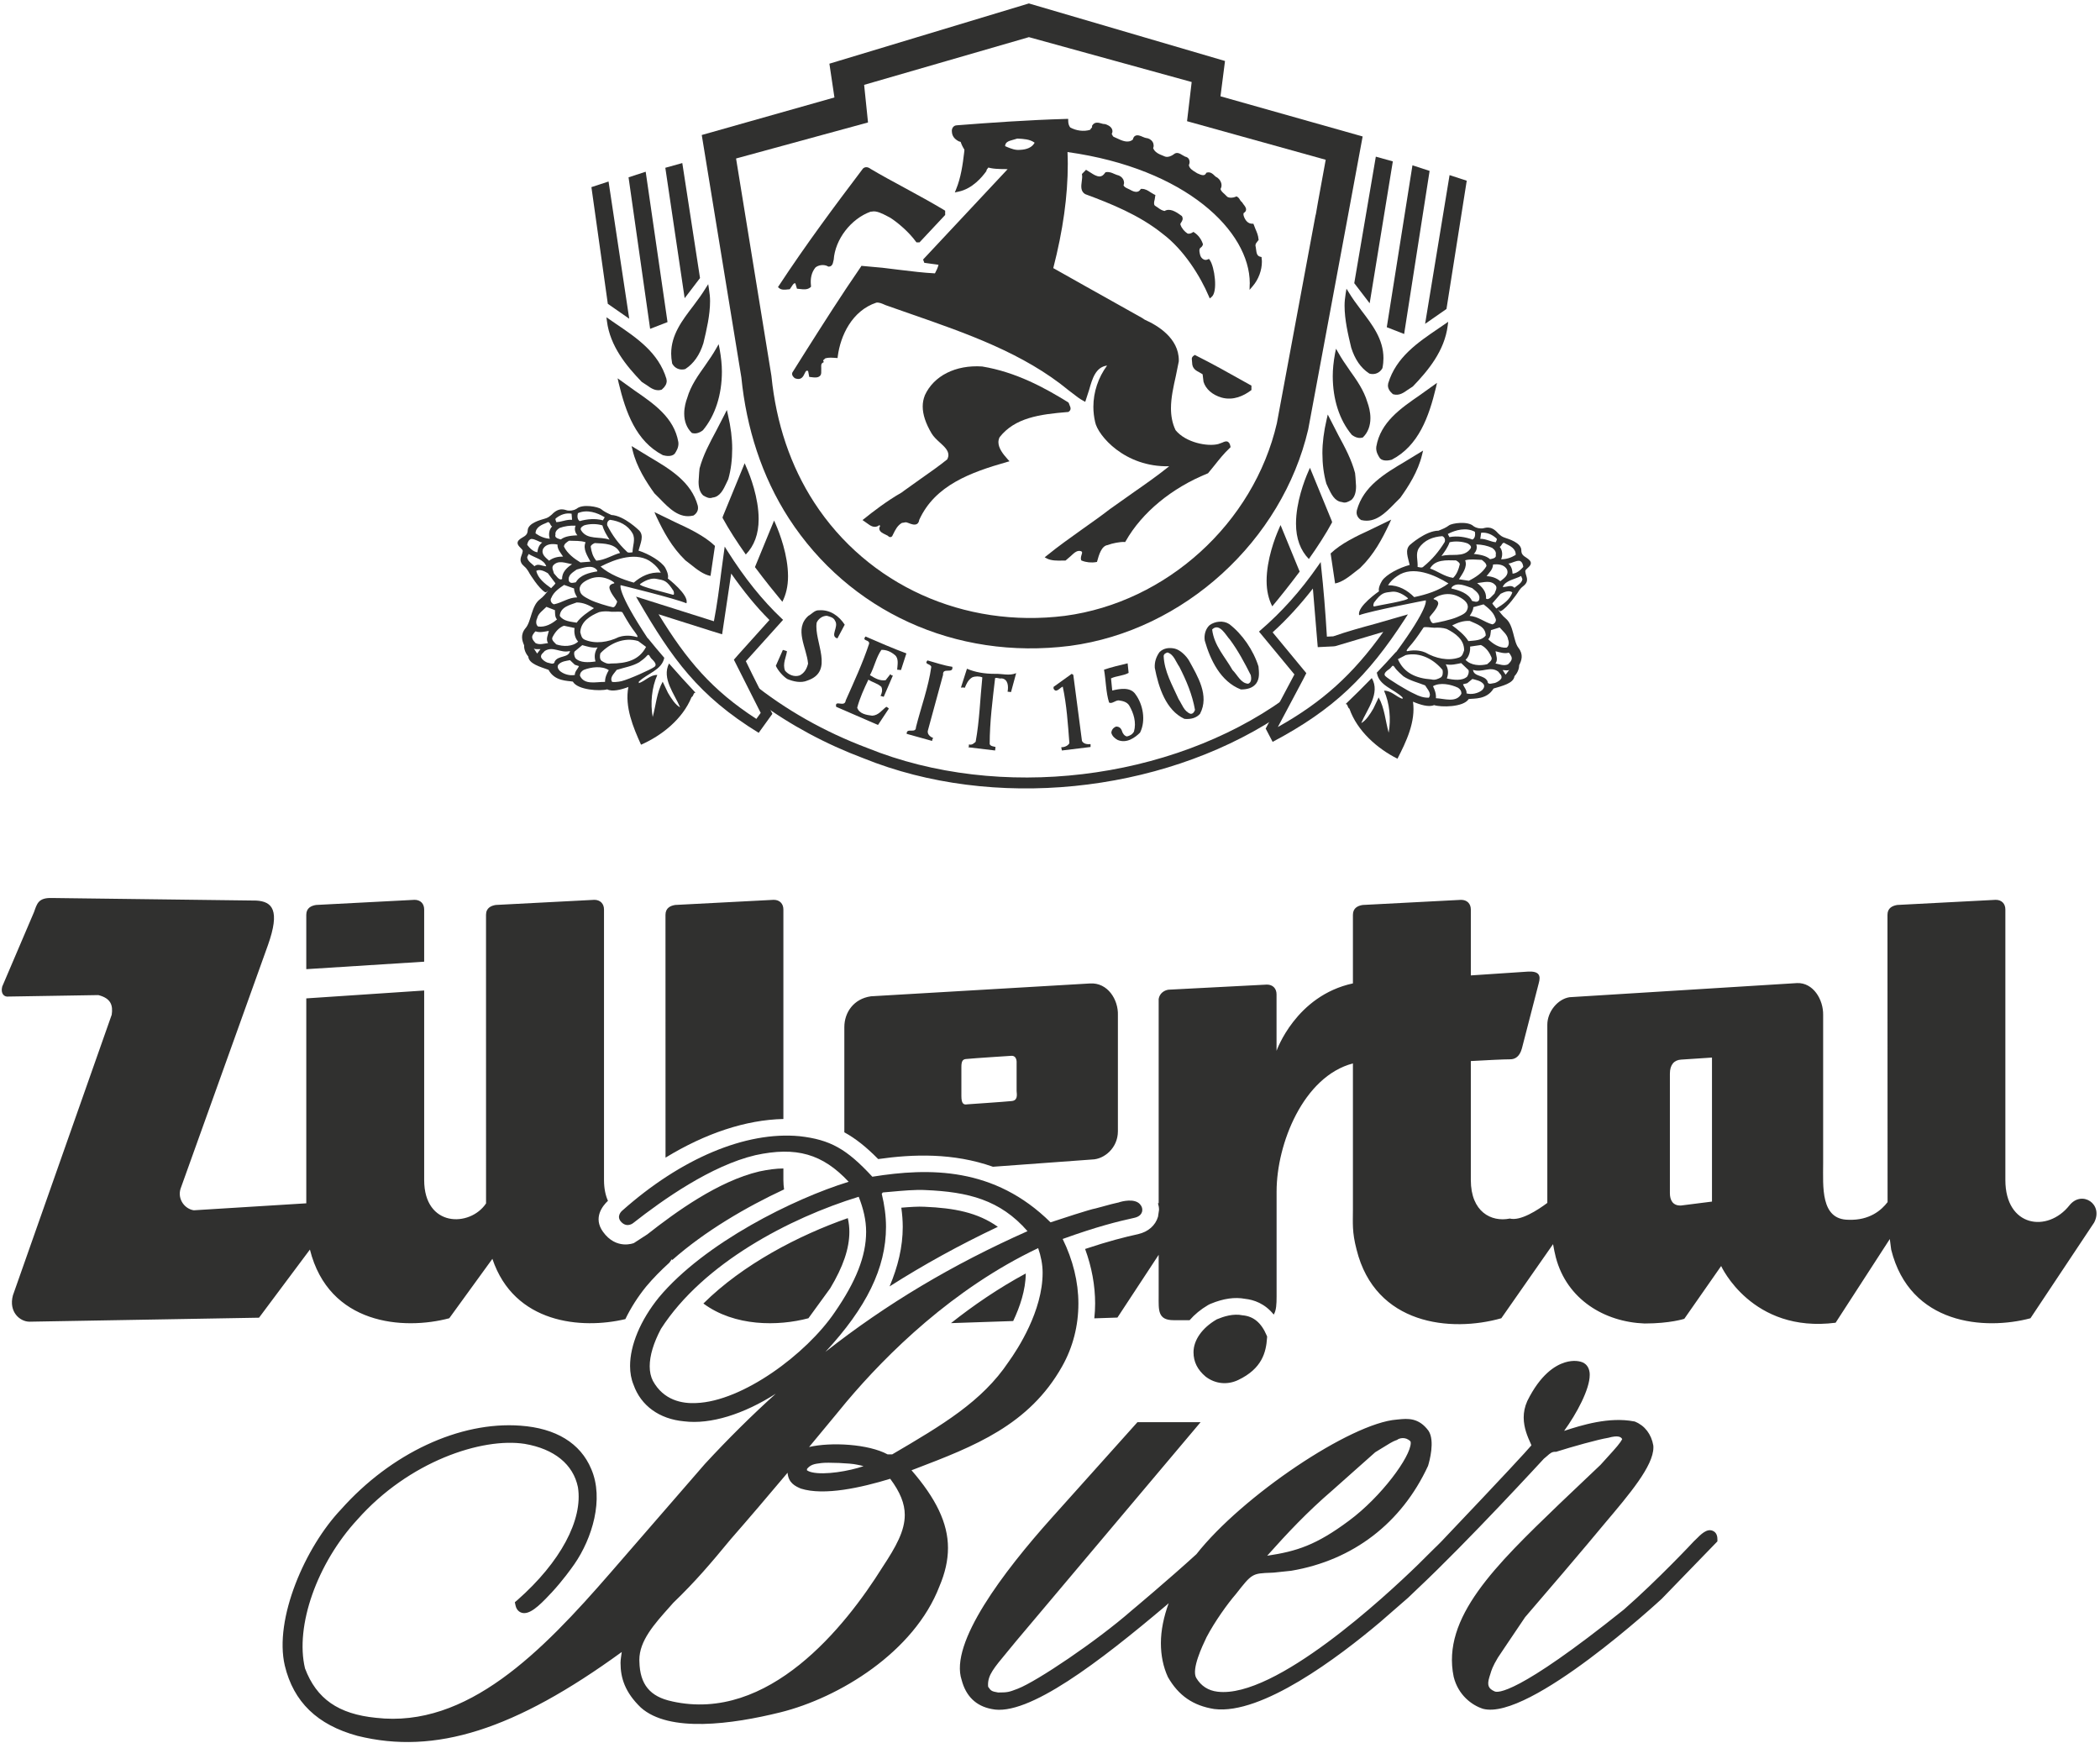 <?xml version="1.0" encoding="utf-8"?>
<!-- Generator: Adobe Illustrator 21.0.2, SVG Export Plug-In . SVG Version: 6.00 Build 0)  -->
<svg version="1.1" id="Ebene_1" xmlns="http://www.w3.org/2000/svg" xmlns:xlink="http://www.w3.org/1999/xlink" x="0px" y="0px"
	 viewBox="0 0 300 249" enable-background="new 0 0 300 249" xml:space="preserve">
<path fill-rule="evenodd" clip-rule="evenodd" fill="#30302F" d="M144.741,188.719c0.952-2.01,1.782-4.43,1.796-6.795
	c-3.893,2.102-7.457,4.542-10.681,7.094L144.741,188.719z M100.485,186.215c4.451,3.302,10.658,3.262,15.005,2.106l3.11-4.278
	c1.85-3.079,2.738-5.685,2.738-8.075c0-0.625-0.075-1.268-0.221-1.949C114.126,176.461,106.132,180.612,100.485,186.215
	 M142.55,175.26c-2.884-2.056-6.245-2.688-10.47-2.865c-0.881-0.054-2.126,0.033-3.321,0.132c0.129,0.933,0.205,1.844,0.205,2.744
	c0,2.859-0.685,5.672-1.88,8.502C131.95,180.675,137.084,177.847,142.55,175.26 M60.596,129.928c0-0.817-0.508-1.381-1.381-1.381
	l-14.061,0.732c-0.672,0.108-1.399,0.416-1.399,1.412v7.761l16.841-1.068V129.928z M111.912,168.575v-1.652
	c-1.04,0.01-2.174,0.155-3.444,0.427c-5.857,1.382-11.932,5.792-15.993,8.984l-1.926,1.248c0,0-2.506,1.031-4.405-1.61
	c-1.45-2.003-0.052-3.717,0.704-4.428c-0.349-0.793-0.562-1.766-0.562-2.969v-38.647c0-0.817-0.528-1.381-1.387-1.381l-14.075,0.732
	c-0.66,0.108-1.393,0.416-1.393,1.412l0.004,41.229c-2.306,3.421-8.839,3.432-8.839-3.345v-27.074l-16.841,1.126v29.275
	l-16.068,0.996c-1.303-0.191-2.35-1.593-1.901-3.061l12.494-34.831c1.775-5.001,0.61-6.216-1.661-6.353l-29.197-0.368
	c-1.992-0.059-2.137,0.849-2.569,2.025l-4.538,10.631c-0.259,1.009,0.284,1.526,0.921,1.423l12.81-0.209
	c1.807,0.457,2.108,1.466,1.913,2.803L1.843,185.055c-0.631,2.353,0.992,3.758,2.377,3.758l32.785-0.571l7.268-9.732
	c2.697,10.78,13.407,11.544,19.909,9.811l6.159-8.487c3.114,9.278,12.737,10.096,18.996,8.611c0.764-1.582,1.754-3.153,2.972-4.654
	c0.984-1.175,2.103-2.308,3.302-3.398l0.372-0.51c0.013,0.045,0.034,0.079,0.054,0.122c4.672-4.138,10.623-7.6,15.974-10.09
	C111.953,169.497,111.912,169.059,111.912,168.575 M295.636,172.19c-3.123,3.953-9.155,3.123-9.155-3.615v-38.647
	c0-0.817-0.516-1.381-1.378-1.381l-14.065,0.732c-0.658,0.108-1.399,0.416-1.399,1.412l0.015,41.04
	c-0.856,1.128-2.561,2.631-5.568,2.522c-4.044,0-3.636-4.747-3.636-8.073v-21.191c0.04-2.186-1.416-4.643-3.732-4.549l-32.493,2.018
	c-1.677,0.251-3.179,2.055-3.179,3.936v25.451c-1.37,1.021-3.826,2.621-5.36,2.234c-2.636,0.539-5.568-0.946-5.568-5.503v-16.998
	c2.279-0.124,4.637-0.249,5.627-0.249c0.716,0,1.36-0.405,1.673-1.563l2.406-9.314c0.33-1.146,0-1.717-1.495-1.655l-8.21,0.547
	v-9.414c0-0.817-0.524-1.381-1.391-1.381l-14.065,0.732c-0.662,0.108-1.389,0.416-1.389,1.412v9.791
	c-8.179,1.764-10.911,9.635-10.911,9.635v-8.075c0-0.823-0.522-1.389-1.381-1.389l-14.067,0.73c-0.606,0.095-1.255,0.51-1.391,1.32
	v29.18l-0.1,0.005c0.092,0.31,0.152,0.623,0.152,0.944c0,0-0.144,0.967-0.144,0.978c-0.368,1.253-1.397,2.158-2.843,2.493
	c-1.94,0.425-4.25,1.009-7.573,2.119c0.946,2.571,1.431,5.223,1.431,7.797c0,0.708-0.044,1.411-0.117,2.112l3.304-0.11l5.89-8.964
	v5.916c0,1.94-0.167,3.421,2.118,3.421h2.304c0.706-0.813,1.585-1.542,2.619-2.151l0.246-0.13l0.151-0.065
	c1.834-0.76,3.446-0.979,4.912-0.703c1.26,0.137,2.822,0.671,4.088,2.251c0.37-0.596,0.409-1.495,0.409-2.623v-14.969
	c0-6.785,3.805-16.423,10.903-18.289v20.91c0,1.875-0.144,3.14,0.522,5.684c2.675,10.78,13.467,11.854,20.677,9.811l7.392-10.586
	c0.125,0.693,0.253,1.351,0.395,1.888c1.579,6.013,6.959,9.233,12.674,9.446c3.684,0,5.681-0.671,5.681-0.671l5.263-7.54
	c0,0,4.376,9.637,16.352,8.102l7.743-11.958l0.194,1.508c2.682,10.78,13.405,11.544,19.898,9.811l9.098-13.674
	C300.532,172.019,297.414,169.967,295.636,172.19 M244.569,171.655l-4.39,0.557c-1.262,0.077-1.623-0.847-1.623-1.751v-17.077
	c0-1.289,0.61-1.96,1.623-2.013l4.39-0.29V171.655z M111.912,159.857v-29.929c0-0.817-0.52-1.381-1.385-1.381l-14.069,0.732
	c-0.666,0.108-1.389,0.416-1.389,1.412l0.006,34.686C100.783,161.889,106.584,159.97,111.912,159.857 M141.85,166.679l14.159-1.036
	c1.721-0.032,3.691-1.637,3.691-4.035v-16.576c0.083-2.199-1.448-4.706-3.993-4.537l-31.279,1.833
	c-2.485,0.351-3.808,2.316-3.808,4.401v15.031c1.615,0.882,3.143,2.105,4.837,3.821C130.436,164.872,136.169,164.672,141.85,166.679
	 M137.341,152.425c0-0.802,0.175-1.083,0.637-1.135c1.103-0.115,6.492-0.459,6.492-0.459c0.867-0.05,0.76,1.033,0.76,1.033v3.993
	c0.054,0.598,0.173,1.381-0.76,1.441c-0.923,0.099-6.283,0.462-6.283,0.462c-0.554,0.104-0.846-0.117-0.846-1.187V152.425z"/>
<path fill="#30302F" d="M88.855,172.98c0,0-0.913,0.776-0.073,1.623c0.848,0.843,1.692,0.104,1.692,0.104
	c4.242-3.335,11.128-8.192,17.44-9.682c5.848-1.27,9.589-0.184,13.325,3.801c-7.818,2.402-20.567,8.705-27.1,16.502
	c-2.661,3.279-4.129,6.857-4.129,9.806c0,0.982,0.163,1.893,0.499,2.695c1.048,2.98,3.682,4.895,7.214,5.217
	c3.785,0.475,8.54-1.029,13.098-3.942c-3.431,3.101-6.794,6.425-10.128,10.037c-0.015,0.02-13.486,15.543-13.486,15.543
	c-9.812,11.302-20.477,22.222-33.497,20.718c-5.368-0.534-8.496-2.708-10.138-7.061c-1.441-6.021,1.7-15.007,7.494-21.271
	c7.333-8.291,17.781-11.752,23.896-10.802c4.225,0.721,6.932,2.922,7.601,6.194c0.739,4.656-2.494,10.696-8.651,16.122l-0.363,0.306
	l0.1,0.469c0.165,0.758,0.689,0.984,0.902,1.041c1.042,0.286,2.331-0.822,4.075-2.708l0.18-0.184
	c1.612-1.749,2.763-3.367,3.252-4.064c2.536-3.67,4.259-9.29,2.408-13.578c-1.541-3.695-5.044-5.841-10.128-6.199
	c-8.662-0.638-18.47,3.936-25.602,11.943c-5.138,5.394-9.61,15.668-8.05,22.334c1.249,5.192,4.645,8.475,10.38,10.035
	c11.097,2.758,22.474-0.865,37.756-11.98c-0.061,0.515-0.175,1.061-0.175,1.56c0,2.165,0.65,4.207,2.889,6.368
	c4.056,3.643,13.064,2.393,19.917,0.701c8.425-2.085,19.136-8.614,22.749-18.003c0.806-1.896,1.224-3.7,1.224-5.491
	c0-3.57-1.74-7.091-5.209-11.096c0.251-0.094,0.556-0.211,0.556-0.211c8.346-3.193,16.235-6.217,20.966-14.641
	c1.546-2.744,2.318-5.817,2.318-8.967c0-3.089-0.783-6.235-2.247-9.223c4.931-1.781,7.916-2.512,10.268-3.028
	c0.721-0.168,0.977-0.548,1.069-0.842c0.013-0.065,0.038-0.167,0.038-0.293c0-0.226-0.069-0.531-0.359-0.832
	c-0.764-0.812-2.485-0.422-3.087-0.201c0.071-0.027-0.95,0.219-0.95,0.219s-1.991,0.539-2.266,0.611
	c-0.75,0.117-4.873,1.468-6.445,1.991c-8.029-7.934-17.327-7.817-25.456-6.518c-3.693-3.987-6.015-5.29-10.401-5.789
	C106.535,161.588,97.291,165.474,88.855,172.98 M92.815,195.182c0-1.515,0.545-3.344,1.612-5.352
	c6.038-9.386,18.403-15.843,28.245-18.863c0.662,1.675,1.061,3.325,1.061,5.002c0,3.488-1.464,7.135-4.507,11.53
	c-4.031,5.928-13.137,12.703-19.784,12.937c-1.974,0.099-4.633-0.371-6.17-3.171C92.968,196.67,92.815,195.967,92.815,195.182
	 M127.255,170.252c1.598-0.146,3.576-0.328,4.971-0.241c6.063,0.254,10.656,1.387,14.562,5.869
	c-10.723,4.77-20.122,10.361-28.867,17.24c5.842-6.293,8.651-11.98,8.651-17.851c0-1.558-0.219-3.131-0.608-4.729
	c0.071-0.089,0.081-0.104,0.15-0.189C126.524,170.316,127.255,170.252,127.255,170.252 M120.914,200.27
	c5.798-6.877,15.23-16.189,27.395-21.968c0.399,1.153,0.637,2.338,0.637,3.526c0,5.451-3.544,10.892-4.873,12.737
	c-3.785,5.655-9.449,9.001-16.609,13.2h-0.668c-2.742-1.479-8.05-1.779-11.21-1.052C118.633,203.051,120.87,200.325,120.914,200.27
	 M114.717,206.906c-0.006,0.002-0.01,0.007-0.023,0.007c-0.035,0.015-0.094,0.02-0.13,0.03L114.717,206.906z M96.009,243.054
	l-0.006-0.005c-3.152-0.663-4.589-2.423-4.66-5.68c-0.008-0.079-0.008-0.159-0.008-0.241c0-2.722,2.114-5.095,4.351-7.594
	l0.487-0.552c3.237-3.12,5.353-5.63,8.21-9.088c2.523-2.88,5.449-6.316,8.127-9.503c0.117,1.456,1.09,1.923,1.899,2.265
	c3.325,1.054,8.647-0.141,12.764-1.401c1.424,1.909,2.08,3.545,2.08,5.166c0,2.276-1.236,4.517-3.196,7.481
	C120.753,232.38,109.806,246.132,96.009,243.054 M117.357,209.005c0.858-0.114,4.158,0.013,5.055,0.229
	c0.399,0.063,0.666,0.144,0.95,0.219c-2.076,0.71-5.545,1.299-7.381,0.874c-0.405-0.097-0.589-0.206-0.712-0.301
	c0.01-0.094,0.01-0.107,0.025-0.193C115.78,209.264,116.256,209.122,117.357,209.005 M173.877,188.458l-0.054,0.02l-0.05,0.033
	c-2.049,1.2-3.271,2.942-3.271,4.669c0,1.361,0.564,2.497,1.729,3.478c1.374,1.052,3.102,1.223,4.654,0.484
	c3.398-1.618,3.989-3.951,4.121-6.023l0.012-0.191l-0.075-0.171c-0.754-1.787-1.869-2.718-3.419-2.855
	C176.175,187.617,174.788,188.078,173.877,188.458 M223.557,194.63c-1.422,0.438-3.507,1.744-5.372,5.513l-0.01,0.025
	c-0.363,0.81-0.505,1.59-0.505,2.328c0,1.511,0.589,2.82,0.994,3.715c0,0,0.056,0.137,0.111,0.261
	c-0.725,0.856-3.475,3.861-12.789,13.658c0.102-0.092-0.771,0.777-0.771,0.777c0.094-0.112-2.65,2.619-2.65,2.619
	c-4.626,4.499-20.391,19.125-28.612,18.147c-1.345-0.154-2.375-0.818-3.064-1.971c-0.708-1.245,0.873-4.563,1.475-5.819
	c1.176-2.241,3.008-4.794,4.188-6.154c2.316-2.953,2.316-2.953,5.075-3.054l0.363-0.02c0.029,0,2.473-0.26,2.473-0.26
	c8.826-1.491,15.767-6.811,19.543-14.987c0.207-0.674,1.005-3.573,0.071-5.004c-1.406-1.915-3.006-1.757-4.301-1.629l-0.246,0.024
	c-6.548,0.488-22.073,10.91-28.616,19.228c-3.789,3.468-9.177,7.988-9.238,8.033c-5.046,4.418-13.564,10.127-16.235,11.166
	l-0.142,0.056c-1.14,0.435-1.339,0.504-2.709,0.504c-0.917-0.164-1.015-0.209-1.429-0.82c-0.002-0.099-0.015-0.196-0.015-0.29
	c0-1.392,0.8-2.348,2.78-4.733l1.255-1.524l26.333-31.252h-9.021l-12.266,13.687c-6.844,7.642-14.623,17.864-12.847,23.15
	c0.606,2.309,2.047,3.715,4.275,4.14c5.163,1.162,15.531-6.844,24.984-14.836c0,0,0.134-0.119,0.313-0.28
	c-0.706,1.942-1.111,3.883-1.111,5.706c0,1.749,0.332,3.394,1.005,4.85c1.523,2.659,3.613,4.087,6.613,4.562
	c6.8,0.868,17.749-7.399,23.681-12.4c-0.017,0.016,4.01-3.49,4.01-3.49l1.232-1.178c7.448-6.994,17.985-18.5,18.171-18.691
	c0.01-0.005,0.428-0.362,0.428-0.362c0.499-0.445,0.723-0.627,1.203-0.627h0.123l0.125-0.04c2.049-0.651,5.85-1.724,7.327-1.96
	c1.437-0.405,1.829-0.107,1.982,0.189c-0.307,0.589-0.823,1.177-2.166,2.65l-0.938,1.036c0.04-0.04-5.314,5.046-5.314,5.046
	c-0.002,0.007-0.622,0.592-0.622,0.592c-9.008,8.68-16.791,16.177-15.034,24.626c0.641,2.609,2.596,4.075,4.204,4.581
	c6.629,1.735,25.322-15.533,25.509-15.707c0.021-0.02,7.964-8.215,7.964-8.215v-0.323c0-0.798-0.42-1.088-0.675-1.19
	c-0.833-0.348-1.654,0.47-2.438,1.263l-0.223,0.211c-0.077,0.09-5.155,5.518-10.032,9.784
	c-15.297,12.256-18.058,11.883-18.455,11.687c-0.917-0.4-1.097-0.906-0.76-2.022c-0.015,0.034,0.15-0.472,0.15-0.472
	c0.15-0.519,0.313-1.059,1.072-2.328c0.006,0,1.26-1.881,1.26-1.881l2.632-3.904c0.01,0,5.414-6.318,5.414-6.318l3.432-4.052
	c0.01-0.02,2.479-2.965,2.479-2.965c3.592-4.246,6.999-8.268,6.999-10.912c0-0.089-0.006-0.176-0.01-0.263
	c-0.28-1.632-1.224-2.85-2.588-3.407l-0.073-0.037l-0.075-0.007c-3.572-0.697-7.519,0.536-10.009,1.353
	c1.8-2.472,3.659-5.955,3.659-7.988c0-0.144-0.004-0.283-0.025-0.409c-0.113-0.751-0.512-1.126-0.823-1.31
	C225.769,194.436,224.783,194.252,223.557,194.63 M197.456,206.854c0.821-0.514,1.529-0.953,1.999-1.11l0.123-0.036l0.104-0.076
	c0.194-0.135,1.076-0.463,1.813,0.278c0.015,0.067,0.04,0.13,0.04,0.216c0,1.987-4.244,7.729-8.812,11.108
	c-4.697,3.506-7.5,4.385-11.698,5.014c2.924-3.275,5.673-6.204,9.307-9.337l0.004-0.002l-0.01,0.009l3.152-2.805
	c0,0,2.97-2.645,2.985-2.651C196.476,207.458,197.456,206.854,197.456,206.854"/>
<path fill="#30302F" d="M174.355,13.756l0.647-5.043l-28.019-8.222l-28.497,8.607l0.719,4.825l-18.954,5.364l5.658,34.633
	c0.723,7.212,2.901,14.121,6.796,20.147c8.578,13.215,23.733,20.271,40.143,18.201c16.304-2.164,30.327-15.041,34.041-30.93
	l5.595-30.064l2.18-11.779L174.355,13.756z M187.946,30.811c0.008-0.115,0.019-0.227,0.019-0.227s-5.549,29.866-5.556,29.882
	c-3.302,14.266-15.763,25.581-30.271,27.51c-14.43,1.812-28.165-4.4-35.833-16.209c-3.367-5.195-5.418-11.262-6.099-18.033
	l-0.01-0.076c0,0-4.418-27.139-5.044-31.017c3.413-0.934,18.85-5.148,18.85-5.148s-0.393-3.824-0.554-5.37
	c3.34-0.966,22.353-6.475,23.541-6.817c1.19,0.326,19.834,5.468,23.251,6.41c-0.19,1.635-0.662,5.598-0.662,5.598
	s15.659,4.353,19.809,5.509C188.272,28.9,188.003,30.388,187.946,30.811"/>
<path fill="#30302F" d="M100.754,52.187c-1.017,1.434-2.078,2.907-2.575,4.646c-0.196,0.522-0.434,1.344-0.434,2.256
	c0,1.116,0.374,2.06,1.061,2.733l0.054,0.041l0.069,0.015c0.65,0.169,1.239-0.223,1.464-0.393l0.019-0.025l0.019-0.013
	c1.736-2.079,2.697-5.048,2.697-8.365c0-0.967-0.109-2.028-0.326-3.223l-0.136-0.688l-0.347,0.601
	c-0.424,0.75-0.942,1.537-1.565,2.41V52.187z"/>
<path fill="#30302F" d="M99.935,66.93c-0.002,0.045-0.058,0.641-0.058,0.641l-0.079,1.245c0,0.889,0.192,1.503,0.622,1.925
	l0.023,0.03l0.029,0.012c0.449,0.271,0.869,0.48,1.331,0.296c1.057-0.102,1.55-1.16,1.984-2.087c0,0.004,0.253-0.54,0.253-0.54
	c0.382-1.337,0.56-2.789,0.56-4.362c0-1.479-0.203-3.109-0.608-4.83l-0.155-0.691l-0.322,0.639l-1.203,2.335
	C101.397,63.248,100.445,65.01,99.935,66.93"/>
<polygon fill="#30302F" points="95.046,23.97 97.809,42.599 100.002,39.722 97.471,23.294 "/>
<path fill="#30302F" d="M99.073,43.658c-1.648,2.146-3.191,4.176-3.191,6.864c0,0.425,0.046,0.888,0.134,1.374l0.013,0.042
	l0.019,0.04c0.361,0.644,1.082,0.949,1.803,0.758l0.042-0.018l0.038-0.022c1.176-0.765,2.037-2.005,2.556-3.679
	c0.447-1.877,0.95-3.983,0.95-6.006c0-0.539-0.056-1.105-0.161-1.737l-0.104-0.678l-0.372,0.584
	c-0.462,0.758-1.017,1.541-1.725,2.472V43.658z"/>
<path fill="#30302F" d="M196.585,89.08c-2.034,0.554-4.121,1.123-6.124,1.826c0,0-0.56,0.025-0.907,0.043v-0.06
	c-0.211-3.529-0.48-6.858-0.817-9.908l-0.067-0.688l-0.401,0.569c-2.465,3.548-5.153,6.551-8.227,9.199l-0.182,0.169
	c0,0,4.829,5.853,5.057,6.117c-0.098,0.176-2.264,4.259-4.106,7.735l0.994,1.898c8.735-4.623,13.576-9.332,18.948-17.63l0.376-0.582
	L196.585,89.08z M182.549,103.863c0.401-0.75,3.613-6.803,3.613-6.803l0.455-0.897c0,0-3.643-4.412-4.812-5.828
	c2.076-1.879,3.97-3.976,5.75-6.257c0.238,2.893,0.57,6.887,0.57,6.887l0.125,1.484l2.231-0.11l0.28-0.033
	c0,0,6.197-1.841,6.218-1.85c0,0,0.482-0.137,0.633-0.182C193.293,96.33,188.915,100.292,182.549,103.863"/>
<polygon fill="#30302F" points="84.488,26.733 86.831,43.402 89.891,45.531 86.936,25.931 "/>
<polygon fill="#30302F" points="89.793,25.332 92.876,46.977 95.359,46.013 92.241,24.532 "/>
<polygon fill="#30302F" points="198.976,23.055 195.666,43.327 193.466,40.453 196.547,22.38 "/>
<polygon fill="#30302F" points="209.534,25.817 206.639,44.139 203.586,46.264 207.082,25.016 "/>
<polygon fill="#30302F" points="204.229,24.415 200.591,47.713 198.112,46.744 201.779,23.615 "/>
<path fill="#30302F" d="M93.5,70.488l0.792,0.793c1.291,1.326,2.749,2.839,4.716,2.377l0.042-0.007l0.034-0.015
	c0.405-0.261,0.633-0.641,0.633-1.076l-0.027-0.299c-0.938-3.448-3.993-5.254-6.951-7.006l-2.511-1.53l0.142,0.596
	c0.572,2.405,1.966,4.549,3.114,6.149L93.5,70.488z"/>
<path fill="#30302F" d="M106.544,94.464c0.222-0.251,5.326-5.918,5.326-5.918l-0.182-0.166c-2.759-2.605-5.303-5.767-7.782-9.69
	l-0.376-0.604l-0.098,0.706l-0.403,2.976c-0.282,2.286-0.591,4.643-1.03,6.912c0,0-0.012,0.054-0.012,0.069
	c-0.522-0.159-11.126-3.518-11.126-3.518l0.334,0.582c4.789,8.237,8.582,13.596,17.187,18.877l1.961-2.717
	c-1.264-2.445-2.569-4.967-3.77-7.471C106.573,94.501,106.561,94.476,106.544,94.464 M108.05,102.7
	c-6.326-4.093-9.946-8.366-13.971-14.949c3.298,1.045,7.484,2.37,7.484,2.37l1.596,0.493l0.249-1.662l1.048-7.014
	c1.75,2.497,3.555,4.731,5.464,6.634c-1.228,1.362-4.449,4.947-4.449,4.947l-0.631,0.725c0,0,3.225,6.399,3.831,7.598
	C108.43,102.173,108.353,102.285,108.05,102.7"/>
<path fill="#30302F" d="M91.71,54.579l0.7,0.455c0.568,0.407,1.226,0.887,2.066,0.651l0.046-0.02l0.046-0.034
	c0.449-0.385,0.677-0.787,0.677-1.212L95.2,54.103c-1.126-3.722-4.213-5.814-7.197-7.834l-1.37-0.944l0.075,0.574
	c0.453,3.562,2.77,6.376,4.971,8.658L91.71,54.579z"/>
<path fill="#30302F" d="M94.682,65.017l0.021,0.01l0.025,0.004c0.353,0.097,1.214,0.268,1.665-0.22
	c0.271-0.416,0.528-0.865,0.528-1.441l-0.017-0.229c-0.608-3.473-3.461-5.434-6.218-7.334l-2.454-1.762l0.15,0.676
	C89.388,58.901,90.858,63.032,94.682,65.017"/>
<path fill-rule="evenodd" clip-rule="evenodd" fill="#30302F" d="M170.389,33.64c0.038-0.009,0.073-0.033,0.109-0.044
	c0.008-0.01,0.01-0.023,0.013-0.028L170.389,33.64z"/>
<path fill-rule="evenodd" clip-rule="evenodd" fill="#30302F" d="M111.139,41.017l0.119-0.184
	c3.908-5.948,8.048-11.499,11.972-16.684v-0.013c0.274-0.317,0.683-0.333,1.088-0.049l0.067,0.049
	c1.544,0.915,3.225,1.824,4.856,2.704c1.882,1.026,3.853,2.094,5.664,3.185l0.119,0.081v0.604l-3.662,3.911h-0.438l-0.079-0.099
	c-0.992-1.369-2.573-2.718-3.672-3.421l-0.443-0.231c-0.671-0.351-1.518-0.796-2.174-0.644l-0.025,0.008h-0.146
	c-2.811,1.004-5.09,3.955-5.284,6.882l-0.015,0.04l-0.042,0.176c-0.048,0.261-0.152,0.755-0.65,0.755h-0.063l-0.059-0.035
	c-0.522-0.308-1.328-0.221-1.782,0.164c-0.543,0.673-0.758,1.53-0.635,2.616l0.006,0.13l-0.088,0.084
	c-0.426,0.371-0.998,0.301-1.464,0.244l-0.457-0.048c0,0-0.184-0.596-0.232-0.773c-0.159-0.034-0.274,0.058-0.495,0.41l-0.247,0.368
	l-0.058,0.072l-0.284,0.027c-0.403,0.045-0.9,0.099-1.228-0.186L111.139,41.017z"/>
<path fill-rule="evenodd" clip-rule="evenodd" fill="#30302F" d="M143.949,65.601l0.265,0.296l-0.38,0.107
	c-5.102,1.457-10.266,3.295-12.517,8.269c-0.035,0.249-0.127,0.445-0.293,0.562c-0.353,0.231-0.842,0.042-1.24-0.117l-0.265-0.09
	c-0.142-0.029-0.259,0-0.407,0.033c0,0-0.157,0.025-0.261,0.037c-0.639,0.36-0.946,0.984-1.268,1.64l-0.138,0.274l-0.027,0.02
	c-0.067,0.072-0.152,0.101-0.257,0.097c-0.169-0.016-0.274-0.132-0.324-0.189l-0.359-0.182c-0.345-0.166-0.744-0.348-0.848-0.715
	c-0.013-0.057-0.017-0.11-0.017-0.164c0-0.104,0.067-0.218,0.117-0.326c-0.042-0.099-0.08-0.141-0.105-0.144
	c-0.658,0.549-1.307,0.084-1.742-0.246l-0.668-0.47l0.263-0.204c1.09-0.887,3.229-2.539,5.305-3.717l0.144-0.099
	c0,0,0.224-0.18,0.234-0.18l2.304-1.644c1.362-0.955,2.761-1.936,3.862-2.833c0.107-0.22,0.159-0.417,0.159-0.611
	c0-0.681-0.587-1.215-1.247-1.811c-0.435-0.396-0.869-0.805-1.159-1.285c-0.836-1.419-1.264-2.688-1.264-3.841
	c0-0.554,0.1-1.068,0.299-1.573v-0.013c1.274-2.8,4.403-4.381,8.19-4.129c4.852,0.802,8.939,3.043,12.296,5.122l0.086,0.11
	l0.123,0.328c0.054,0.112,0.129,0.279,0.129,0.45c0,0.151-0.058,0.313-0.263,0.452l-0.056,0.04l-0.067,0.002
	c-4.042,0.328-7.573,0.82-9.754,3.605c-0.109,0.232-0.167,0.47-0.167,0.706C142.631,64.016,143.275,64.86,143.949,65.601"/>
<path fill-rule="evenodd" clip-rule="evenodd" fill="#30302F" d="M178.775,55.72l-0.102,0.077c-0.961,0.715-2.463,1.476-4.173,0.996
	c-1.295-0.377-2.256-1.207-2.569-2.261c0,0-0.104-0.877-0.129-1.063c-0.113-0.063-0.432-0.258-0.432-0.258
	c-0.466-0.244-1.067-0.533-1.067-1.412l-0.025-0.308c-0.013-0.062-0.021-0.132-0.021-0.211c0-0.162,0.052-0.33,0.315-0.495
	l0.109-0.079l0.136,0.065c2.379,1.191,4.748,2.515,7.032,3.804l0.927,0.514V55.72z"/>
<path fill-rule="evenodd" clip-rule="evenodd" fill="#30302F" d="M154.576,24.986l-0.013-0.13l0.449-0.457l0.132-0.146l0.675,0.418
	c0.426,0.276,0.802,0.519,1.268,0.541c0.326-0.022,0.53-0.173,0.773-0.514l0.065-0.085l0.115-0.025
	c0.462-0.056,0.817,0.105,1.126,0.247c0,0,0.42,0.169,0.386,0.153c0.395,0.075,0.742,0.315,0.917,0.652
	c0.067,0.157,0.113,0.321,0.113,0.485c0,0.119-0.046,0.236-0.079,0.35c0.107,0.216,0.282,0.315,0.57,0.452
	c0,0,0.328,0.157,0.334,0.157c0.71,0.429,1.226,0.429,1.5,0l0.079-0.102h0.138c0.508,0,0.898,0.261,1.247,0.495l0.509,0.303
	l0.176,0.074l-0.1,0.646c-0.061,0.204-0.092,0.378-0.092,0.53c0,0.141,0.031,0.253,0.121,0.345c0.079,0.052,0.38,0.254,0.38,0.254
	c0.355,0.261,0.7,0.499,1.082,0.506V30.09l0.167-0.058c0.748-0.241,1.608,0.388,2.12,0.76l0.102,0.067l0.025,0.05
	c0.207,0.375,0.01,0.665-0.109,0.849c-0.138,0.201-0.163,0.259-0.088,0.408c0.152,0.437,0.554,0.921,0.969,1.184
	c0.244,0.112,0.562-0.04,0.718-0.134l0.14-0.09l0.134,0.097c0.562,0.371,0.98,0.942,1.203,1.598l0.027,0.067l-0.023,0.077
	c-0.046,0.189-0.203,0.364-0.37,0.457c-0.207,0.256-0.1,0.658-0.004,1.033c0.073,0.272,0.278,0.508,0.505,0.614
	c0.18,0.084,0.368,0.084,0.564-0.005l0.184-0.079l0.121,0.169c0.658,0.906,1.195,4.529,0.242,5.277l-0.253,0.204l-0.129-0.303
	c-1.189-2.818-3.549-6.644-6.606-8.937c-3.304-2.666-7.411-4.311-11.007-5.642c-0.746-0.375-0.631-1.189-0.541-1.858
	C154.576,25.572,154.628,25.242,154.576,24.986"/>
<path fill-rule="evenodd" clip-rule="evenodd" fill="#30302F" d="M136.403,27.493l0.196-0.489c0.66-1.603,0.94-3.484,1.144-5.277
	l0.046-0.423l0.677,0.387c0.804,0.46,1.646,0.944,2.573,1.146l0.088,0.02l0.069,0.077c0.399,0.481,0.073,0.899-0.098,1.126
	c-0.084,0.099-0.163,0.206-0.167,0.283l-0.008,0.069l-0.038,0.063c-0.522,0.73-1.928,2.492-3.971,2.906L136.403,27.493z"/>
<path fill="#30302F" d="M169.873,94.394c-0.393-0.69-1.27-1.55-2.038-1.732c-0.783-0.179-1.598-0.097-2.195,0.502
	c-0.453,0.638-0.723,1.364-0.672,2.231c0.539,2.785,1.579,6.06,4.229,7.298c0.917,0.094,1.723-0.13,2.237-0.721
	C172.812,99.361,171.072,96.588,169.873,94.394 M170.061,101.972c-0.942-0.375-1.18-1.335-1.692-2.104
	c-0.896-2.008-2.041-3.924-2.133-6.165c0.05-0.315,0.309-0.407,0.547-0.492c0.917,0.276,1.176,1.317,1.694,2.047
	c1.002,1.958,1.855,3.978,2.237,6.157C170.615,101.691,170.427,102.014,170.061,101.972"/>
<path fill="#30302F" d="M119.305,88.7c-0.213-0.502-0.727-0.594-1.18-0.731c-0.637,0-1.232,0.44-1.462,0.994
	c-0.403,2.701,2.602,6.931-1.312,8.256c-0.917,0.4-2.028,0.139-2.884-0.221c-0.591-0.373-1.316-1.18-1.633-1.881l1.005-2.274
	l0.585,0.184c-0.086,0.775-0.679,1.814-0.269,2.79c0.455,0.534,1.255,0.949,2.089,0.671c0.693-0.362,1.005-0.951,1.195-1.684
	c-0.19-2.281-2.057-4.972,0.052-6.835c0.459-0.231,0.898-0.829,1.495-0.785c1.594-0.126,2.884,0.818,3.688,2.057l-1.042,1.958
	C118.493,90.884,119.869,89.569,119.305,88.7"/>
<path fill="#30302F" d="M128.713,95.719l-0.547-0.05c0.042-0.673,0.265-1.603-0.324-2.09c-0.545-0.465-1.224-0.78-1.932-0.737
	c-0.76,1.101-0.988,2.417-1.631,3.609c0.689,0.416,1.387,0.85,2.237,0.721l0.681-0.865c0.1,0.144,0.24,0.241,0.363,0.182
	l-1.316,3.056l-0.457-0.134c0.186-0.358,0.328-0.818,0.123-1.285c-0.537-0.506-1.266-0.639-1.855-1.034
	c-0.631,1.317-1.228,2.636-1.598,4.003c0.284,0.877,1.33,1.051,2.143,1.146c0.911-0.052,1.372-0.785,2.018-1.272
	c0.138,0.087,0.263,0.126,0.357,0.265l-1.548,2.333l-5.978-2.598c-0.23-1.101,1.226,0.184,1.372-0.915
	c1.174-2.648,2.41-5.297,3.333-8.077c0.123-0.644-1.103-0.353-0.505-1.048c1.901,0.827,3.874,1.687,5.833,2.414L128.713,95.719z"/>
<path fill="#30302F" d="M134.724,96.402l-2.139,7.846c-0.221,0.589,0.278,1.007,0.725,1.18c-0.092,0.142-0.171,0.276-0.134,0.423
	l-3.649-1.014c-0.046-0.962,1.328,0.049,1.328-0.962c0.723-2.864,1.78-5.695,2.187-8.619c-0.18-0.497-1.051-0.315-0.551-0.912
	c1.18,0.321,2.32,0.735,3.555,0.912C136.228,96.352,134.621,95.256,134.724,96.402"/>
<path fill="#30302F" d="M144.432,98.866l-0.493-0.054c0.142-0.729,0.09-1.814-0.869-1.9c-0.324,0.087-0.545-0.142-0.911-0.045
	c-0.359,3.097-0.775,6.288-0.775,9.436c0.129,0.315,0.543,0.315,0.831,0.409l-0.056,0.499l-3.833-0.457
	c0.14-0.092,0.052-0.28,0.098-0.409c0.414,0.129,0.685-0.142,0.952-0.371c0.556-3,0.637-6.144,0.957-9.205
	c-0.401-0.184-1.032-0.184-1.45,0c-0.601,0.362-0.827,0.953-1.061,1.495c-0.121-0.085-0.355-0.038-0.547-0.038l0.86-2.693
	c1.166,0.5,2.511,0.729,3.977,0.729c1.011-0.043,2.099,0.323,3.052-0.1L144.432,98.866z"/>
<path fill="#30302F" d="M155.796,106.713l-4.096,0.499l-0.096-0.457c0.414,0,0.957-0.186,1.165-0.588
	c-0.209-2.74-0.388-5.482-0.948-8.08c-0.443,0.176-0.952,1.004-1.316,0.281v-0.239l2.598-1.868l0.225,0.144l1.239,9.444
	c0.228,0.452,0.815,0.497,1.228,0.452V106.713z"/>
<path fill="#30302F" d="M162.866,104.66c-0.723,0.721-1.921,1.591-3.202,1.048c-0.353-0.187-0.815-0.554-0.902-1.048
	c0.05-0.413,0.269-0.699,0.685-0.867c0.416,0,0.683,0.218,0.819,0.591c0.092,0.37,0.374,0.77,0.733,0.82
	c0.409-0.097,0.767-0.274,0.996-0.693c0.37-1.314-0.046-2.636-0.677-3.722c-0.32-0.514-0.909-0.653-1.51-0.735
	c-0.497,0-0.959,0.544-1.366,0.308c-0.453-1.401-0.453-3.142-0.723-4.695c1.042-0.36,2.222-0.632,3.371-0.907l0.142,1.367
	c-0.739,0.42-1.746,0.42-2.515,0.782l0.173,1.737c0.971-0.236,2.563-0.557,3.298,0.502
	C163.279,100.598,163.731,102.919,162.866,104.66"/>
<path fill="#30302F" d="M179.784,95.209c-0.727-2.321-2.327-4.651-4.186-6.06c-0.831-0.544-2.024-0.402-2.786,0.149
	c-0.554,0.484-0.842,1.354-0.702,2.223c0.785,2.736,2.245,5.839,5.157,6.972c0.867,0,1.69-0.182,2.204-0.874
	C179.965,96.908,179.868,96.089,179.784,95.209 M178.313,97.674c-1.046-0.054-1.506-1.223-2.239-1.955
	c-1.086-1.916-2.627-3.469-2.911-5.795c1.051-1.049,2.007,0.913,2.548,1.461c1.151,1.553,2.101,3.329,2.972,5.066
	C178.773,96.867,178.813,97.49,178.313,97.674"/>
<path fill-rule="evenodd" clip-rule="evenodd" fill="#30302F" d="M180.231,36.89l-0.01-0.171l-0.175-0.042
	c-0.466-0.108-0.545-0.488-0.614-1.101l-0.048-0.318c-0.025-0.077-0.031-0.144-0.031-0.209c0-0.209,0.117-0.357,0.282-0.559
	l0.171-0.216l-0.017-0.094c-0.044-0.547-0.234-0.994-0.43-1.439l-0.301-0.775l-0.173-0.005c-0.589,0-0.921-0.447-1.101-0.82
	c-0.083-0.186-0.15-0.375-0.15-0.546c0-0.061,0.015-0.115,0.034-0.162c0.167-0.102,0.292-0.231,0.326-0.38
	c0.013-0.052,0.015-0.09,0.015-0.132c0-0.276-0.209-0.524-0.374-0.735l-0.209-0.301l-0.067-0.065
	c-0.092-0.057-0.146-0.146-0.213-0.263c-0.083-0.14-0.178-0.311-0.386-0.435l-0.102-0.069l-0.132,0.054
	c-0.345,0.157-0.858,0.207-1.191,0.015c-0.092-0.089-0.422-0.413-0.422-0.413c-0.257-0.223-0.487-0.437-0.551-0.7
	c0.086-0.164,0.14-0.336,0.14-0.522c0-0.112-0.013-0.231-0.046-0.348c-0.113-0.393-0.418-0.735-0.813-0.917l0.006,0.005
	l-0.058-0.036c0.017,0.008,0.036,0.02,0.052,0.03l-0.171-0.164c-0.225-0.216-0.526-0.519-1.03-0.41l-0.102,0.03l-0.056,0.092
	c-0.205,0.382-0.577,0.303-1.234-0.005l-0.225-0.137c-0.485-0.296-0.894-0.551-0.988-1.026c0.054-0.144,0.107-0.296,0.107-0.43
	c0-0.154-0.033-0.293-0.094-0.422c-0.084-0.149-0.246-0.335-0.595-0.383l0.056,0.01l-0.376-0.204
	c-0.353-0.221-0.821-0.527-1.274-0.117c-0.284,0.216-0.779,0.442-1.203,0.321l-0.213-0.087c-0.677-0.268-1.257-0.5-1.508-1.118
	c0.038-0.114,0.071-0.234,0.071-0.34c0-0.189-0.04-0.368-0.138-0.537c-0.192-0.33-0.564-0.551-0.952-0.579
	c-0.104-0.007-0.276-0.087-0.455-0.155c-0.357-0.161-0.762-0.335-1.101-0.148c-0.173,0.092-0.267,0.285-0.332,0.531
	c-0.672,0.559-1.541,0.164-2.306-0.201l-0.443-0.201c-0.096-0.062-0.119-0.116-0.171-0.238c0,0-0.052-0.084-0.094-0.162
	c0.073-0.139,0.105-0.27,0.105-0.382c0-0.11-0.025-0.201-0.05-0.283c-0.19-0.488-0.817-0.696-1.007-0.746l-0.04-0.005h-0.038
	c-0.132,0.005-0.301-0.042-0.472-0.094c-0.368-0.104-0.923-0.268-1.27,0.281l-0.05,0.092l0.021,0.099v0.038
	c0,0.049-0.029,0.094-0.142,0.198c0,0-0.081,0.112-0.154,0.213c-0.89,0.272-1.98,0.133-2.832-0.342
	c-0.196-0.256-0.288-0.571-0.288-0.969v-0.258l-0.263,0.007c-5.522,0.157-10.986,0.549-15.673,0.915h0.025
	c-0.215,0-0.409,0.099-0.539,0.263c-0.113,0.148-0.173,0.328-0.173,0.517c0,0.062,0,0.134,0.013,0.191
	c0.036,0.549,0.357,0.998,0.982,1.317c0.038,0.004,0.167,0.047,0.265,0.081c0.491,1.528,2.013,3.019,3.72,3.583
	c0.758,0.29,1.79,0.296,2.621,0.301c0,0,0.188,0.004,0.366,0.017c-0.708,0.756-12.072,12.9-12.072,12.9l0.171,0.472
	c0,0,1.6,0.22,2.032,0.283c-0.104,0.418-0.299,0.832-0.512,1.225c-1.619-0.085-3.254-0.281-5.138-0.512l-2.354-0.288l-3.012-0.274
	l-0.067,0.119c-2.813,4.077-5.437,8.219-7.974,12.22l-1.825,2.904l-0.01,0.032c-0.09,0.313,0.086,0.499,0.178,0.601l0.092,0.097
	l0.098,0.083c0.904,0.367,1.209-0.272,1.389-0.663c0.079-0.182,0.18-0.366,0.288-0.41c0.063-0.015,0.144,0.007,0.217,0.042
	c0.033,0.194,0.161,0.841,0.161,0.841l0.351,0.04c0.357,0.047,0.842,0.104,1.134-0.144c0.096-0.077,0.217-0.221,0.226-0.475v-0.022
	c0-0.099,0.006-0.624,0.006-0.624c-0.006-0.11-0.006-0.209-0.006-0.299c0-0.231,0.037-0.389,0.184-0.479l0.186-0.114l-0.088-0.2
	c0-0.007-0.006-0.02-0.006-0.022c0-0.03,0.021-0.063,0.159-0.174c0,0,0.069-0.062,0.134-0.132c0.397-0.126,0.781-0.107,1.228-0.085
	l0.541,0.036l0.025-0.239c0.38-2.939,2.02-6.514,5.512-7.677c0.397-0.055,0.777,0.121,1.176,0.293l0.146,0.064
	c0.01,0.005,3.668,1.285,3.668,1.285c7.905,2.751,16.076,5.593,22.492,10.895c0.004,0.002,0.618,0.469,0.618,0.469
	c0.447,0.348,0.9,0.713,1.483,1.024l0.259,0.141l0.566-1.744c0.449-1.598,0.94-3.225,2.556-3.439
	c-1.255,1.693-1.959,3.782-1.959,5.896c0,0.733,0.09,1.479,0.257,2.196c0.384,1.874,4.194,6.453,10.575,6.293
	c-1.575,1.268-3.298,2.484-4.977,3.65l-3.488,2.468c-1.274,0.989-2.627,1.937-3.927,2.859c-1.692,1.21-3.453,2.452-5.098,3.794
	l-0.297,0.236l0.343,0.184c0.62,0.313,1.491,0.301,2.21,0.283l0.428-0.005l0.044-0.037l0.679-0.582
	c0.576-0.559,1.007-0.91,1.537-0.696c0.067,0.052,0.104,0.102,0.104,0.179c0,0.077-0.029,0.182-0.079,0.324
	c-0.04,0.154-0.098,0.312-0.098,0.476c0,0.063,0.008,0.129,0.021,0.191l0.038,0.127l0.115,0.047c0.585,0.236,1.345,0.31,1.982,0.196
	l0.148-0.027l0.042-0.155c0.223-0.797,0.593-2.141,1.477-2.25l0.025-0.005l0.025-0.012c0.612-0.246,1.773-0.457,2.308-0.425
	l0.15,0.01l0.083-0.142c2.306-4.07,6.569-7.59,11.699-9.66l0.054-0.022l0.909-1.115c0.702-0.885,1.362-1.72,2.22-2.522l0.092-0.097
	l-0.029-0.137c-0.044-0.229-0.127-0.504-0.353-0.626c-0.242-0.132-0.508-0.025-0.798,0.114l-0.587,0.209
	c-1.521,0.388-4.641-0.196-6.095-1.992c-0.474-0.996-0.654-2.05-0.654-3.124c0-1.52,0.355-3.083,0.698-4.621l0.418-2.072
	c0.004-0.052,0.004-0.104,0.004-0.159c0-3.163-3.033-4.985-4.85-5.789l0.004,0.004c0-0.004-0.393-0.26-0.393-0.26
	c-0.025-0.012-7.891-4.421-7.891-4.421s-4.507-2.539-4.804-2.703c1.391-5.394,2.074-10.301,2.074-14.913
	c0-0.564-0.019-1.113-0.04-1.667c16.981,2.373,26.037,11.344,26.037,18.743c0,0.077-0.013,0.164-0.013,0.243l-0.017,0.699
	l0.457-0.533c0.825-0.966,1.305-2.261,1.305-3.49C180.264,37.225,180.264,37.054,180.231,36.89 M147.773,20.437
	c-0.338,0.596-1.048,0.932-2.059,0.971c-0.668,0.065-1.211-0.157-1.767-0.375c0,0-0.192-0.09-0.361-0.157
	c0-0.005,0.006-0.03,0.006-0.03c0.021-0.541,0.491-0.705,1.145-0.876c0.015,0,0.526-0.154,0.526-0.154
	c0.004,0,0.033-0.013,0.063-0.018h0.052c0.846,0.048,1.727,0.084,2.387,0.562c0,0,0.025,0.022,0.046,0.03
	C147.794,20.4,147.773,20.437,147.773,20.437"/>
<path fill="#30302F" d="M106.621,66.739l-0.24-0.562l-0.23,0.564l-2.878,7.014l-0.006,0.007c-0.017,0.075-0.029,0.14-0.048,0.214
	c0.913,1.682,2.091,3.493,3.323,5.237c1.195-1.232,1.836-2.912,1.836-5.056C108.378,71.106,107.166,67.949,106.621,66.739
	 M110.828,74.918l-0.244-0.555l-0.23,0.557l-2.504,6.093c1.489,1.995,2.918,3.758,3.916,4.958c0.516-1.018,0.81-2.218,0.81-3.634
	C112.576,79.289,111.356,76.131,110.828,74.918 M93.486,73.154l0.29,0.656c1.005,2.133,2.191,4.353,4.1,6.203l0.01,0.018
	l0.771,0.596c0.875,0.706,1.838,1.461,2.845,1.65l0.635-4.289c-1.485-1.425-3.705-2.481-5.625-3.364L93.486,73.154z"/>
<path fill="#30302F" d="M192.767,52.83c-0.625-0.874-1.14-1.661-1.56-2.412l-0.349-0.601l-0.14,0.688
	c-0.219,1.197-0.324,2.256-0.324,3.222c0,3.325,0.961,6.286,2.694,8.359l0.017,0.022l0.023,0.02c0.226,0.171,0.815,0.564,1.46,0.393
	l0.073-0.009l0.056-0.045c0.685-0.666,1.057-1.616,1.057-2.733c0-0.915-0.236-1.727-0.428-2.257
	c-0.508-1.739-1.562-3.218-2.58-4.641V52.83z"/>
<path fill="#30302F" d="M191.204,62.19l-1.197-2.336l-0.326-0.636l-0.157,0.683c-0.403,1.729-0.61,3.357-0.61,4.835
	c0,1.573,0.188,3.032,0.566,4.36c0,0,0.251,0.547,0.251,0.545c0.438,0.924,0.929,1.982,1.984,2.084
	c0.468,0.184,0.877-0.025,1.331-0.304l0.037-0.007l0.008-0.029c0.432-0.42,0.631-1.036,0.631-1.924l-0.079-1.245
	c0,0-0.052-0.591-0.063-0.641C193.078,65.658,192.128,63.895,191.204,62.19"/>
<path fill="#30302F" d="M194.446,44.296c-0.712-0.932-1.268-1.712-1.725-2.465l-0.366-0.589l-0.115,0.681
	c-0.098,0.629-0.159,1.198-0.159,1.732c0,2.023,0.501,4.132,0.948,6.008c0.526,1.675,1.381,2.917,2.563,3.682l0.036,0.02
	l0.044,0.015c0.718,0.196,1.439-0.112,1.798-0.755l0.021-0.04l0.008-0.042c0.096-0.488,0.136-0.947,0.136-1.374
	c0-2.686-1.546-4.72-3.189-6.868V44.296z"/>
<path fill="#30302F" d="M200.037,71.119c1.153-1.607,2.542-3.749,3.116-6.154l0.144-0.596l-2.519,1.535
	c-2.953,1.752-6.009,3.553-6.945,7.006l-0.033,0.299c0,0.427,0.228,0.818,0.633,1.068l0.036,0.025l0.044,0.002
	c1.959,0.46,3.425-1.048,4.716-2.375l0.794-0.796L200.037,71.119z"/>
<path fill="#30302F" d="M201.84,55.204c2.201-2.286,4.52-5.096,4.973-8.662l0.073-0.571l-1.37,0.939
	c-2.982,2.025-6.07,4.115-7.199,7.842l-0.04,0.312c0,0.423,0.225,0.828,0.675,1.212l0.048,0.036l0.05,0.015
	c0.833,0.241,1.487-0.234,2.062-0.643l0.697-0.457L201.84,55.204z"/>
<path fill="#30302F" d="M205.136,55.365l0.15-0.671l-2.456,1.757c-2.753,1.901-5.61,3.866-6.212,7.339l-0.019,0.229
	c0,0.579,0.257,1.02,0.528,1.438c0.443,0.487,1.31,0.321,1.667,0.223l0.023-0.007l0.017-0.009
	C202.661,63.675,204.127,59.544,205.136,55.365"/>
<path fill="#30302F" d="M185.143,74.801c0,2.149,0.639,3.828,1.836,5.059c1.232-1.742,2.413-3.558,3.321-5.24
	c-0.023-0.072-0.031-0.137-0.048-0.206l-0.008-0.012l-2.88-7.017l-0.228-0.559l-0.246,0.559
	C186.359,68.597,185.143,71.753,185.143,74.801"/>
<path fill="#30302F" d="M180.943,82.986c0,1.409,0.286,2.609,0.808,3.632c1.001-1.198,2.427-2.969,3.916-4.96l-2.502-6.091
	l-0.23-0.56l-0.242,0.56C182.159,76.774,180.943,79.934,180.943,82.986"/>
<path fill="#30302F" d="M195.716,75.701c-1.917,0.882-4.144,1.94-5.627,3.364l0.639,4.289c1.002-0.191,1.963-0.944,2.853-1.65
	l0.756-0.591l0.01-0.02c1.911-1.854,3.097-4.075,4.1-6.209l0.294-0.651L195.716,75.701z"/>
<path fill="#30302F" d="M108.449,100.308c4.491,3.29,9.48,5.978,14.894,8.012c18.503,7.498,42.268,4.987,58.883-5.724
	c1.752-1.128,2.183-3.414,1.226-2.728c-16.264,11.637-40.68,14.631-59.539,6.989c-6.136-2.308-11.701-5.456-16.588-9.392
	C106.596,96.883,106.953,99.214,108.449,100.308"/>
<path fill="#30302F" d="M218.413,80.98c0.754-0.756-0.213-1.183-0.652-1.508c-0.428-0.324-0.428-0.646-0.428-0.863
	c0-1.076-1.825-1.612-2.306-1.778c-0.476-0.162-0.597-0.264-1.023-0.656c-1.069-1.248-1.942-0.684-2.268-0.684
	c-0.324,0-0.754,0-1.24-0.33c-0.81-0.76-3.068-0.427-3.501-0.104c-0.426,0.326-0.89,0.514-1.502,0.755
	c-1.832,0-4.094,2.045-4.094,2.045c-0.718,0.718-0.269,1.727-0.019,2.85c-1.495,0.391-3.35,1.364-3.941,2.254
	c-0.65,1.078-0.437,1.506-0.437,1.506s-3.194,2.198-2.834,3.416c1.652-0.614,9.51-2.122,9.51-2.122s0.522,0.935-4.253,7.422
	c0-0.018-0.004-0.038,0-0.052c-0.902,1.023-1.846,2.02-2.793,3.018l0.069-0.009c0.301,1.829,2.433,2.283,3.662,3.495v0.204
	c-0.921-0.296-1.638-1.21-2.644-1.168c0.804,1.787,1.007,4.064,0.662,6c-0.468-1.667-0.576-3.51-1.429-5.036l-0.756,1.585
	c-0.468,0.805-1.072,1.739-1.732,2.077c0.829-1.978,2.763-4.257,1.506-6.43c-1.218,1.259-2.471,2.499-3.747,3.719
	c0.328-0.079,0.24,0.497,0.551,0.656c1.113,3.19,3.993,5.705,6.863,7.146c1.249-2.425,2.627-5.295,2.218-8.148
	c1.055,0.453,2.277,0.818,3.012,0.488c0.965,0.323,4.196,0.323,4.946-0.863c0.756-0.109,2.584,0.108,3.557-1.508
	c1.232-0.373,2.851-0.726,2.987-1.762c0.562-0.606,0.671-1.256,0.671-1.577c0.33-0.644,0.651-1.506-0.109-2.475
	c-0.752-0.969-0.643-3.232-1.824-4.196c-0.483-0.396-0.802-0.857-1.111-1.31c0.194,0.204,0.295,0.321,0.424,0.263
	c0.944-0.467,2.373-2.581,2.373-2.581s0.336-0.616,0.769-0.939c0.931-0.696,0.535-1.292,0.409-1.831
	C217.83,81.402,217.872,81.519,218.413,80.98 M215.084,77.666c0.629,0.299,1.504,0.721,1.441,1.607
	c-0.645,0.393-1.32,0.627-2.08,0.621c0.249-0.571,0.198-1.306-0.2-1.771C214.574,77.996,214.593,77.266,215.084,77.666
	 M215.291,81.377c0.303,0.823-0.506,1.277-0.963,1.655c-0.552-0.483-1.232-0.683-1.959-0.735c0.368-0.482,0.909-0.956,0.921-1.648
	C214.029,80.553,214.927,80.649,215.291,81.377 M206.535,94.901c0.792,0.166,1.504-0.034,2.208-0.171l1.034,0.984
	c0.119,0.301-0.015,0.658-0.184,0.944c-0.698,0.643-1.928,0.479-2.899,0.265C206.965,96.173,206.898,95.55,206.535,94.901
	 M209.363,94.26c0.508-0.432,0.706-1.257,0.65-1.89c0.512-0.083,1.034-0.144,1.544-0.226c0.672,0.318,1.144,0.929,1.458,1.643
	c0.299,0.496-0.249,0.79-0.556,1.098C211.464,95.142,210.115,95.078,209.363,94.26 M204.883,85.452c0,0,0.01-0.005,0.031-0.018
	c0.221-0.148,1.713-1.056,3.438-0.213c0.998,0.497,1.562,1.113,1.253,1.854c-0.159,0.516-0.681,0.755-1.487,1.101
	c-0.806,0.348-2.705,0.77-3.358,0.852c-0.332,0.024-0.505-0.697-0.547-0.823c-0.042-0.13,1.172-1.23,1.249-2.002
	C205.409,85.512,204.513,85.728,204.883,85.452 M209.831,82.966l-1.412-0.216c0.476-0.764,1.257-1.74,0.89-2.709
	c0.712-0.211,1.583-0.076,2.377-0.06c0.309,0.249,0.664,0.49,0.664,0.89C211.815,81.822,210.742,82.514,209.831,82.966
	 M211.272,85.768c-0.246,0.351-0.702,0.139-0.986,0.07c-0.501-1.093-1.838-1.511-2.947-1.769l0.052-0.175
	c0.752-0.829,2.063-0.153,2.916,0.12C210.825,84.454,211.594,84.919,211.272,85.768 M210.044,78.408
	c-0.969,1.32-2.717,0.614-4.121,1.024c0.47-0.657,0.894-1.218,1.159-1.966c0.783-0.199,1.863-0.124,2.615,0.184
	C209.94,77.82,210.326,78.066,210.044,78.408 M207.991,80.058c0.215,0.117,0.503,0.286,0.554,0.542
	c-0.167,0.723-0.401,1.402-0.953,1.953c-1.232-0.167-2.302-1.012-3.3-1.335C205.004,79.912,206.61,80.026,207.991,80.058
	 M209.971,88.707c0.963,0.445,2.25,0.785,2.279,2.07c-0.564,0.757-1.671,0.723-2.484,0.807c-0.52-0.875-1.556-1.68-2.316-2.241
	C208.243,88.958,209.031,88.643,209.971,88.707 M209.956,87.984c0.24-0.393,0.491-0.74,0.524-1.249l1.458-0.4
	c0.658,0.517,1.414,1.115,1.677,1.946c0.24,0.382-0.058,0.827-0.422,0.914C212.043,88.893,211.189,88.064,209.956,87.984
	 M212.283,85.505c0.111-0.971-0.606-1.717-1.266-2.207c0.925-0.083,2.007-0.509,2.678,0.38c0.221,0.378-0.084,0.756-0.194,1.118
	C213.208,85.033,212.701,85.832,212.283,85.505 M211.594,76.106c0.81-0.087,1.562,0.256,2.143,0.775
	c0.238,0.164-0.031,0.4-0.044,0.58c-0.721-0.048-1.387-0.497-2.225-0.488L211.594,76.106z M213.164,78.267
	c0.313,0.233,0.622,0.551,0.514,0.984c0.142,0.485-0.482,0.559-0.81,0.634c-0.618-0.549-1.56-0.659-2.327-0.756
	c0.351-0.333,0.539-0.865,0.351-1.353C211.736,77.792,212.492,77.961,213.164,78.267 M210.7,75.967
	c0.073,0.413,0.036,0.917-0.345,1.113c-1.026-0.369-2.143-0.562-3.294-0.349l-0.23-0.447
	C207.934,75.701,209.455,75.301,210.7,75.967 M202.705,78.297c0.771-1.157,2.018-1.614,3.338-1.704
	c0.324,0.132,0.451,0.463,0.349,0.825c-0.829,1.359-1.786,2.502-3.035,3.516c-0.167,0.238-0.585,0.103-0.842,0.054
	C202.579,80.073,202.176,79.095,202.705,78.297 M196.43,86.612c-0.336,0.105-0.259-0.218-0.144-0.526
	c1.103-1.471,1.427-1.412,2.563-1.551c1.128-0.137,2.277,0.915,2.277,0.915C201.491,85.753,196.775,86.506,196.43,86.612
	 M202.028,85.303c-0.957-0.961-2.187-1.714-3.743-1.694c0.355-0.544,0.779-0.964,1.341-1.329c2.21-1.551,5.36-0.134,7.298,1.069
	C205.562,84.382,203.732,84.943,202.028,85.303 M201.744,91.905c0.514-0.601,1.489-2.045,1.606-2.239
	c0.111-0.189,1.107,0.012,1.508,0.007c0.004,0,0.015,0.007,0.019,0.007c0.597-0.049,1.27-0.004,1.792,0.169
	c1.211,0.607,2.517,1.508,2.49,3.054c-0.15,0.388-0.217,0.857-0.727,1.029c-1.554,0.537-3.375,0.11-4.783-0.706
	c-0.401-0.176-1.353-0.479-2.623-0.198C200.758,93.008,201.232,92.509,201.744,91.905 M204.121,99.669
	c-0.748,0.028-1.42-0.216-2.051-0.546c-1.118-0.49-3.772-2.142-4.156-2.531c-0.391-0.396,0.292-0.816,0.61-1.052
	c0.317-0.238,0.393-0.71,0.712-0.211c0.28,0.45,1.088,1.148,1.249,1.285c0.946,0.634,2.041,0.874,3.106,1.299
	C203.901,98.449,204.568,99.068,204.121,99.669 M199.701,94.168l1.115-0.584c2.089-0.475,4.056,0.651,5.261,2.122
	c0.084,0.373,0.048,0.885-0.259,1.078c-0.367,0.196-0.827,0.418-1.337,0.274C202.262,96.901,200.553,96.13,199.701,94.168
	 M205.132,99.744c0.044-0.634-0.165-1.191-0.418-1.717c1.024-0.587,2.573-0.256,3.565,0.216c0.313,0.198,0.512,0.469,0.487,0.872
	C208.039,100.457,206.335,99.791,205.132,99.744 M211.725,98.596c-0.572,0.464-1.51,0.663-2.222,0.459
	c0.073-0.497-0.411-0.944-0.499-1.304l0.6-0.149l0.739-0.604c0.533,0.144,1.151,0.231,1.558,0.693
	C212.166,98.004,211.963,98.362,211.725,98.596 M214.484,96.894c-0.18,0.313-0.556,0.539-0.902,0.665
	c-0.313,0.018-1.053,0.366-1.073-0.224c-0.447-0.946-1.968-0.616-2.078-1.642c1.318,0.454,2.458-0.596,3.605,0.253
	C214.234,96.245,214.61,96.456,214.484,96.894 M215.088,96.382l-0.426-0.656c0.332-0.01,0.691,0.128,0.957-0.038L215.088,96.382z
	 M215.905,93.778c0.221,0.49-0.209,0.861-0.489,1.136c-0.589,0.249-1.203-0.018-1.777-0.13c0.401-0.524,0.079-1.193,0.01-1.751
	c0.583,0.151,1.301,0.387,1.89,0.204C215.744,93.438,215.769,93.55,215.905,93.778 M214.234,89.634
	c0.434,0.51,1.119,1.023,1.211,1.737c0.163,0.371,0.125,0.959-0.226,1.151c-1.025,0.076-1.959-0.549-2.619-1.205
	c0.359-0.308,0.338-0.931,0.393-1.295L214.234,89.634z M213.758,86.933c-0.167-0.234-0.441-0.472-0.57-0.735l1.19-1.371
	c0.459-0.229,1.172-0.549,1.665-0.216C215.75,85.649,214.714,86.344,213.758,86.933 M216.343,83.975
	c-0.437-0.513-1.098-0.077-1.671-0.117c0.393-0.956,1.723-1.088,2.63-1.576l0.184,0.45
	C217.417,83.313,216.732,83.634,216.343,83.975 M216.082,81.952c-0.031-0.522-0.144-1.043-0.593-1.439
	c0.554-0.069,1.021-0.44,1.598-0.397c0.359,0.132,0.489,0.512,0.522,0.874C217.212,81.445,216.677,81.91,216.082,81.952"/>
<path fill="#30302F" d="M95.574,94.784c-1.073,2.124,0.773,4.338,1.585,6.266c-0.666-0.337-1.266-1.272-1.736-2.077l-0.756-1.587
	c-0.854,1.53-0.961,3.371-1.424,5.043c-0.349-1.937-0.146-4.218,0.66-6.005c-1.009-0.042-1.721,0.87-2.642,1.168v-0.206
	c1.209-1.19,3.283-1.655,3.636-3.414c-0.794-0.929-1.591-1.856-2.345-2.805c0,0.02-0.006,0.034-0.002,0.05
	c-4.453-6.718-3.889-7.623-3.889-7.623s7.776,1.895,9.399,2.591c0.426-1.195-2.663-3.553-2.663-3.553s0.236-0.418-0.361-1.524
	c-0.543-0.916-2.35-1.982-3.82-2.449c0.301-1.104,0.8-2.093,0.119-2.848c0,0-2.158-2.154-3.989-2.241
	c-0.597-0.276-1.048-0.481-1.46-0.829c-0.422-0.346-2.653-0.789-3.501-0.07c-0.501,0.306-0.934,0.281-1.255,0.266
	c-0.322-0.02-1.172-0.627-2.3,0.571c-0.441,0.37-0.572,0.465-1.057,0.604c-0.478,0.146-2.339,0.589-2.389,1.665
	c-0.012,0.213-0.027,0.542-0.474,0.842c-0.447,0.301-1.437,0.681-0.714,1.471c0.506,0.561,0.552,0.449,0.401,0.984
	c-0.157,0.539-0.576,1.11,0.313,1.854c0.418,0.34,0.727,0.978,0.727,0.978s1.322,2.182,2.237,2.693
	c0.123,0.067,0.228-0.045,0.437-0.241c-0.332,0.438-0.677,0.882-1.174,1.252c-1.228,0.91-1.239,3.168-2.036,4.1
	c-0.796,0.931-0.518,1.809-0.228,2.47c-0.017,0.323,0.056,0.969,0.595,1.609c0.081,1.041,1.683,1.466,2.895,1.904
	c0.89,1.659,2.726,1.54,3.473,1.681c0.693,1.223,3.922,1.385,4.908,1.106c0.712,0.368,1.947,0.067,3.024-0.337
	c-0.545,2.832,0.689,5.766,1.809,8.246c2.947-1.292,5.94-3.662,7.214-6.793c0.318-0.146,0.259-0.721,0.579-0.623
	C98.07,97.597,96.813,96.195,95.574,94.784 M88.922,87.492c0.102,0.201,0.971,1.71,1.441,2.349c0.47,0.636,0.906,1.17,0.633,1.17
	c-1.245-0.373-2.212-0.134-2.627,0.01c-1.458,0.715-3.308,1.013-4.825,0.37c-0.491-0.204-0.528-0.683-0.65-1.081
	c0.084-1.545,1.448-2.35,2.703-2.867c0.537-0.139,1.205-0.137,1.794-0.045c0.004,0,0.015-0.005,0.021-0.005
	C87.813,87.428,88.822,87.293,88.922,87.492 M85.071,94.496c-0.982,0.144-2.218,0.221-2.874-0.477
	c-0.144-0.285-0.257-0.656-0.115-0.944l1.101-0.912c0.687,0.182,1.389,0.438,2.187,0.326C84.968,93.112,84.855,93.734,85.071,94.496
	 M88.166,85.971c-0.054,0.13-0.278,0.828-0.606,0.778c-0.654-0.124-2.513-0.676-3.294-1.083c-0.777-0.396-1.282-0.676-1.403-1.205
	c-0.255-0.753,0.349-1.332,1.381-1.76c1.782-0.715,3.204,0.293,3.415,0.457c0.019,0.015,0.025,0.02,0.025,0.02
	c0.353,0.303-0.522,0.027-0.627,0.711C87.086,84.665,88.214,85.845,88.166,85.971 M84.855,86.879
	c-0.802,0.509-1.892,1.242-2.475,2.074c-0.804-0.144-1.907-0.184-2.417-0.982c0.115-1.279,1.429-1.53,2.417-1.905
	C83.327,86.066,84.089,86.441,84.855,86.879 M82.268,83.182c-0.29,0.047-0.76,0.228-0.98-0.137c-0.257-0.875,0.547-1.277,1.092-1.68
	c0.867-0.218,2.22-0.8,2.914,0.085l0.04,0.174C84.208,81.808,82.853,82.128,82.268,83.182 M85.185,80.098
	c-0.508-0.591-0.693-1.281-0.8-2.014c0.056-0.254,0.359-0.405,0.583-0.502c1.382,0.067,2.991,0.067,3.609,1.414
	C87.554,79.251,86.43,80.017,85.185,80.098 M83.036,75.792c-0.253-0.366,0.146-0.582,0.399-0.735c0.773-0.251,1.859-0.251,2.627,0
	c0.209,0.768,0.585,1.354,1.017,2.043C85.701,76.595,83.914,77.172,83.036,75.792 M83.655,77.469
	c-0.432,0.944,0.278,1.967,0.693,2.765l-1.424,0.114c-0.871-0.514-1.892-1.279-2.36-2.265c0.025-0.405,0.399-0.614,0.725-0.839
	C82.082,77.284,82.963,77.214,83.655,77.469 M81.723,80.603c-0.691,0.438-1.462,1.131-1.42,2.107
	c-0.439,0.296-0.885-0.54-1.165-0.793c-0.079-0.368-0.363-0.771-0.119-1.131C79.751,79.945,80.799,80.449,81.723,80.603
	 M80.588,83.559l1.424,0.508c0,0.509,0.217,0.874,0.441,1.276c-1.241,0-2.151,0.765-3.317,0.987
	c-0.363-0.11-0.622-0.582-0.363-0.949C79.097,84.575,79.891,84.031,80.588,83.559 M80.563,89.388
	c0.497,0.112,1.013,0.213,1.518,0.33c-0.104,0.629,0.04,1.461,0.514,1.933c-0.804,0.76-2.16,0.733-3.131,0.402
	c-0.288-0.328-0.806-0.656-0.478-1.135C79.352,90.23,79.864,89.648,80.563,89.388 M96.218,84.422
	c0.092,0.31,0.148,0.643-0.184,0.514c-0.326-0.132-4.986-1.214-4.599-1.493c0,0,1.214-0.968,2.337-0.75
	C94.898,82.91,95.226,82.876,96.218,84.422 M93.158,80.386c0.535,0.405,0.927,0.852,1.239,1.421
	c-1.55-0.129-2.832,0.537-3.858,1.424c-1.665-0.474-3.452-1.168-4.743-2.293C87.823,79.88,91.063,78.684,93.158,80.386
	 M87.155,74.259c1.312,0.184,2.521,0.726,3.208,1.938c0.466,0.834,0,1.778,0,2.698c-0.257,0.033-0.687,0.134-0.835-0.115
	c-1.176-1.103-2.047-2.308-2.776-3.724C86.677,74.692,86.827,74.371,87.155,74.259 M82.558,73.31
	c1.287-0.579,2.776-0.072,3.831,0.587l-0.259,0.432c-1.132-0.296-2.26-0.179-3.313,0.114C82.454,74.22,82.454,73.708,82.558,73.31
	 M79.465,74.003c0.614-0.481,1.383-0.765,2.191-0.618l0.067,0.874c-0.84-0.069-1.533,0.326-2.258,0.326
	C79.465,74.409,79.204,74.151,79.465,74.003 M79.935,75.427c0.691-0.258,1.458-0.37,2.296-0.328
	c-0.217,0.472-0.069,1.016,0.259,1.374c-0.767,0.042-1.717,0.085-2.375,0.591c-0.317-0.101-0.938-0.218-0.762-0.688
	C79.277,75.936,79.607,75.641,79.935,75.427 M79.642,77.792c-0.035,0.697,0.472,1.203,0.794,1.715c-0.725,0-1.418,0.151-1.997,0.591
	c-0.432-0.407-1.205-0.919-0.842-1.717C78.007,77.678,78.909,77.648,79.642,77.792 M78.061,74.692
	c0.518-0.362,0.483,0.366,0.808,0.519c-0.43,0.43-0.535,1.165-0.326,1.752c-0.76-0.05-1.414-0.333-2.034-0.765
	C76.509,75.311,77.416,74.947,78.061,74.692 M75.891,76.992c0.579,0,1.015,0.403,1.566,0.51c-0.48,0.362-0.626,0.879-0.689,1.394
	c-0.589-0.079-1.103-0.587-1.458-1.066C75.371,77.469,75.526,77.1,75.891,76.992 M75.31,79.577l0.215-0.435
	c0.871,0.549,2.189,0.773,2.51,1.754c-0.579,0-1.205-0.479-1.673,0C75.995,80.528,75.336,80.158,75.31,79.577 M76.614,81.55
	c0.516-0.293,1.205,0.074,1.65,0.335l1.088,1.448c-0.148,0.258-0.443,0.477-0.616,0.698C77.819,83.373,76.831,82.61,76.614,81.55
	 M76.733,88.337c0.142-0.705,0.865-1.17,1.328-1.645l1.215,0.475c0.027,0.362-0.035,0.986,0.299,1.319
	c-0.706,0.611-1.677,1.162-2.701,1.014C76.541,89.286,76.541,88.697,76.733,88.337 M76.104,90.707
	c0.15-0.216,0.184-0.328,0.405-0.517c0.576,0.226,1.31,0.04,1.896-0.065c-0.111,0.551-0.472,1.196-0.111,1.747
	c-0.58,0.069-1.209,0.29-1.786,0C76.254,91.577,75.845,91.179,76.104,90.707 M76.733,93.363l-0.478-0.73
	c0.255,0.181,0.62,0.072,0.953,0.107L76.733,93.363z M79.241,94.496c-0.065,0.579-0.773,0.186-1.088,0.144
	c-0.334-0.144-0.696-0.395-0.852-0.728c-0.094-0.44,0.297-0.623,0.518-0.912c1.199-0.763,2.26,0.363,3.609,0
	C81.244,94.019,79.751,93.587,79.241,94.496 M82.121,96.422c-0.729,0.151-1.648-0.115-2.187-0.616
	c-0.223-0.249-0.401-0.622-0.113-0.912c0.439-0.432,1.061-0.477,1.606-0.584l0.693,0.656l0.583,0.191
	C82.596,95.512,82.082,95.925,82.121,96.422 M86.43,97.415c-1.212-0.034-2.956,0.51-3.578-0.885c0-0.4,0.215-0.653,0.543-0.831
	c1.021-0.401,2.592-0.625,3.576,0.04C86.677,96.238,86.43,96.784,86.43,97.415 M85.954,94.417c-0.292-0.216-0.292-0.728-0.184-1.091
	c1.31-1.384,3.35-2.364,5.397-1.748l1.128,0.836c-0.986,1.899-2.797,2.373-5.029,2.373C86.752,94.894,86.307,94.64,85.954,94.417
	 M88.774,97.312c-0.146,0.037-0.267,0.056-0.374,0.069c-0.307,0.052-0.626,0.07-0.954,0.034c-0.401-0.631,0.299-1.204,0.654-1.716
	c1.103-0.351,2.214-0.513,3.21-1.084c0.359-0.253,0.823-0.601,1.046-0.867c0.395-0.48,0.405,0.027,0.687,0.321
	c0.284,0.298,0.913,0.839,0.451,1.193C93.035,95.617,89.906,97.031,88.774,97.312"/>
</svg>
